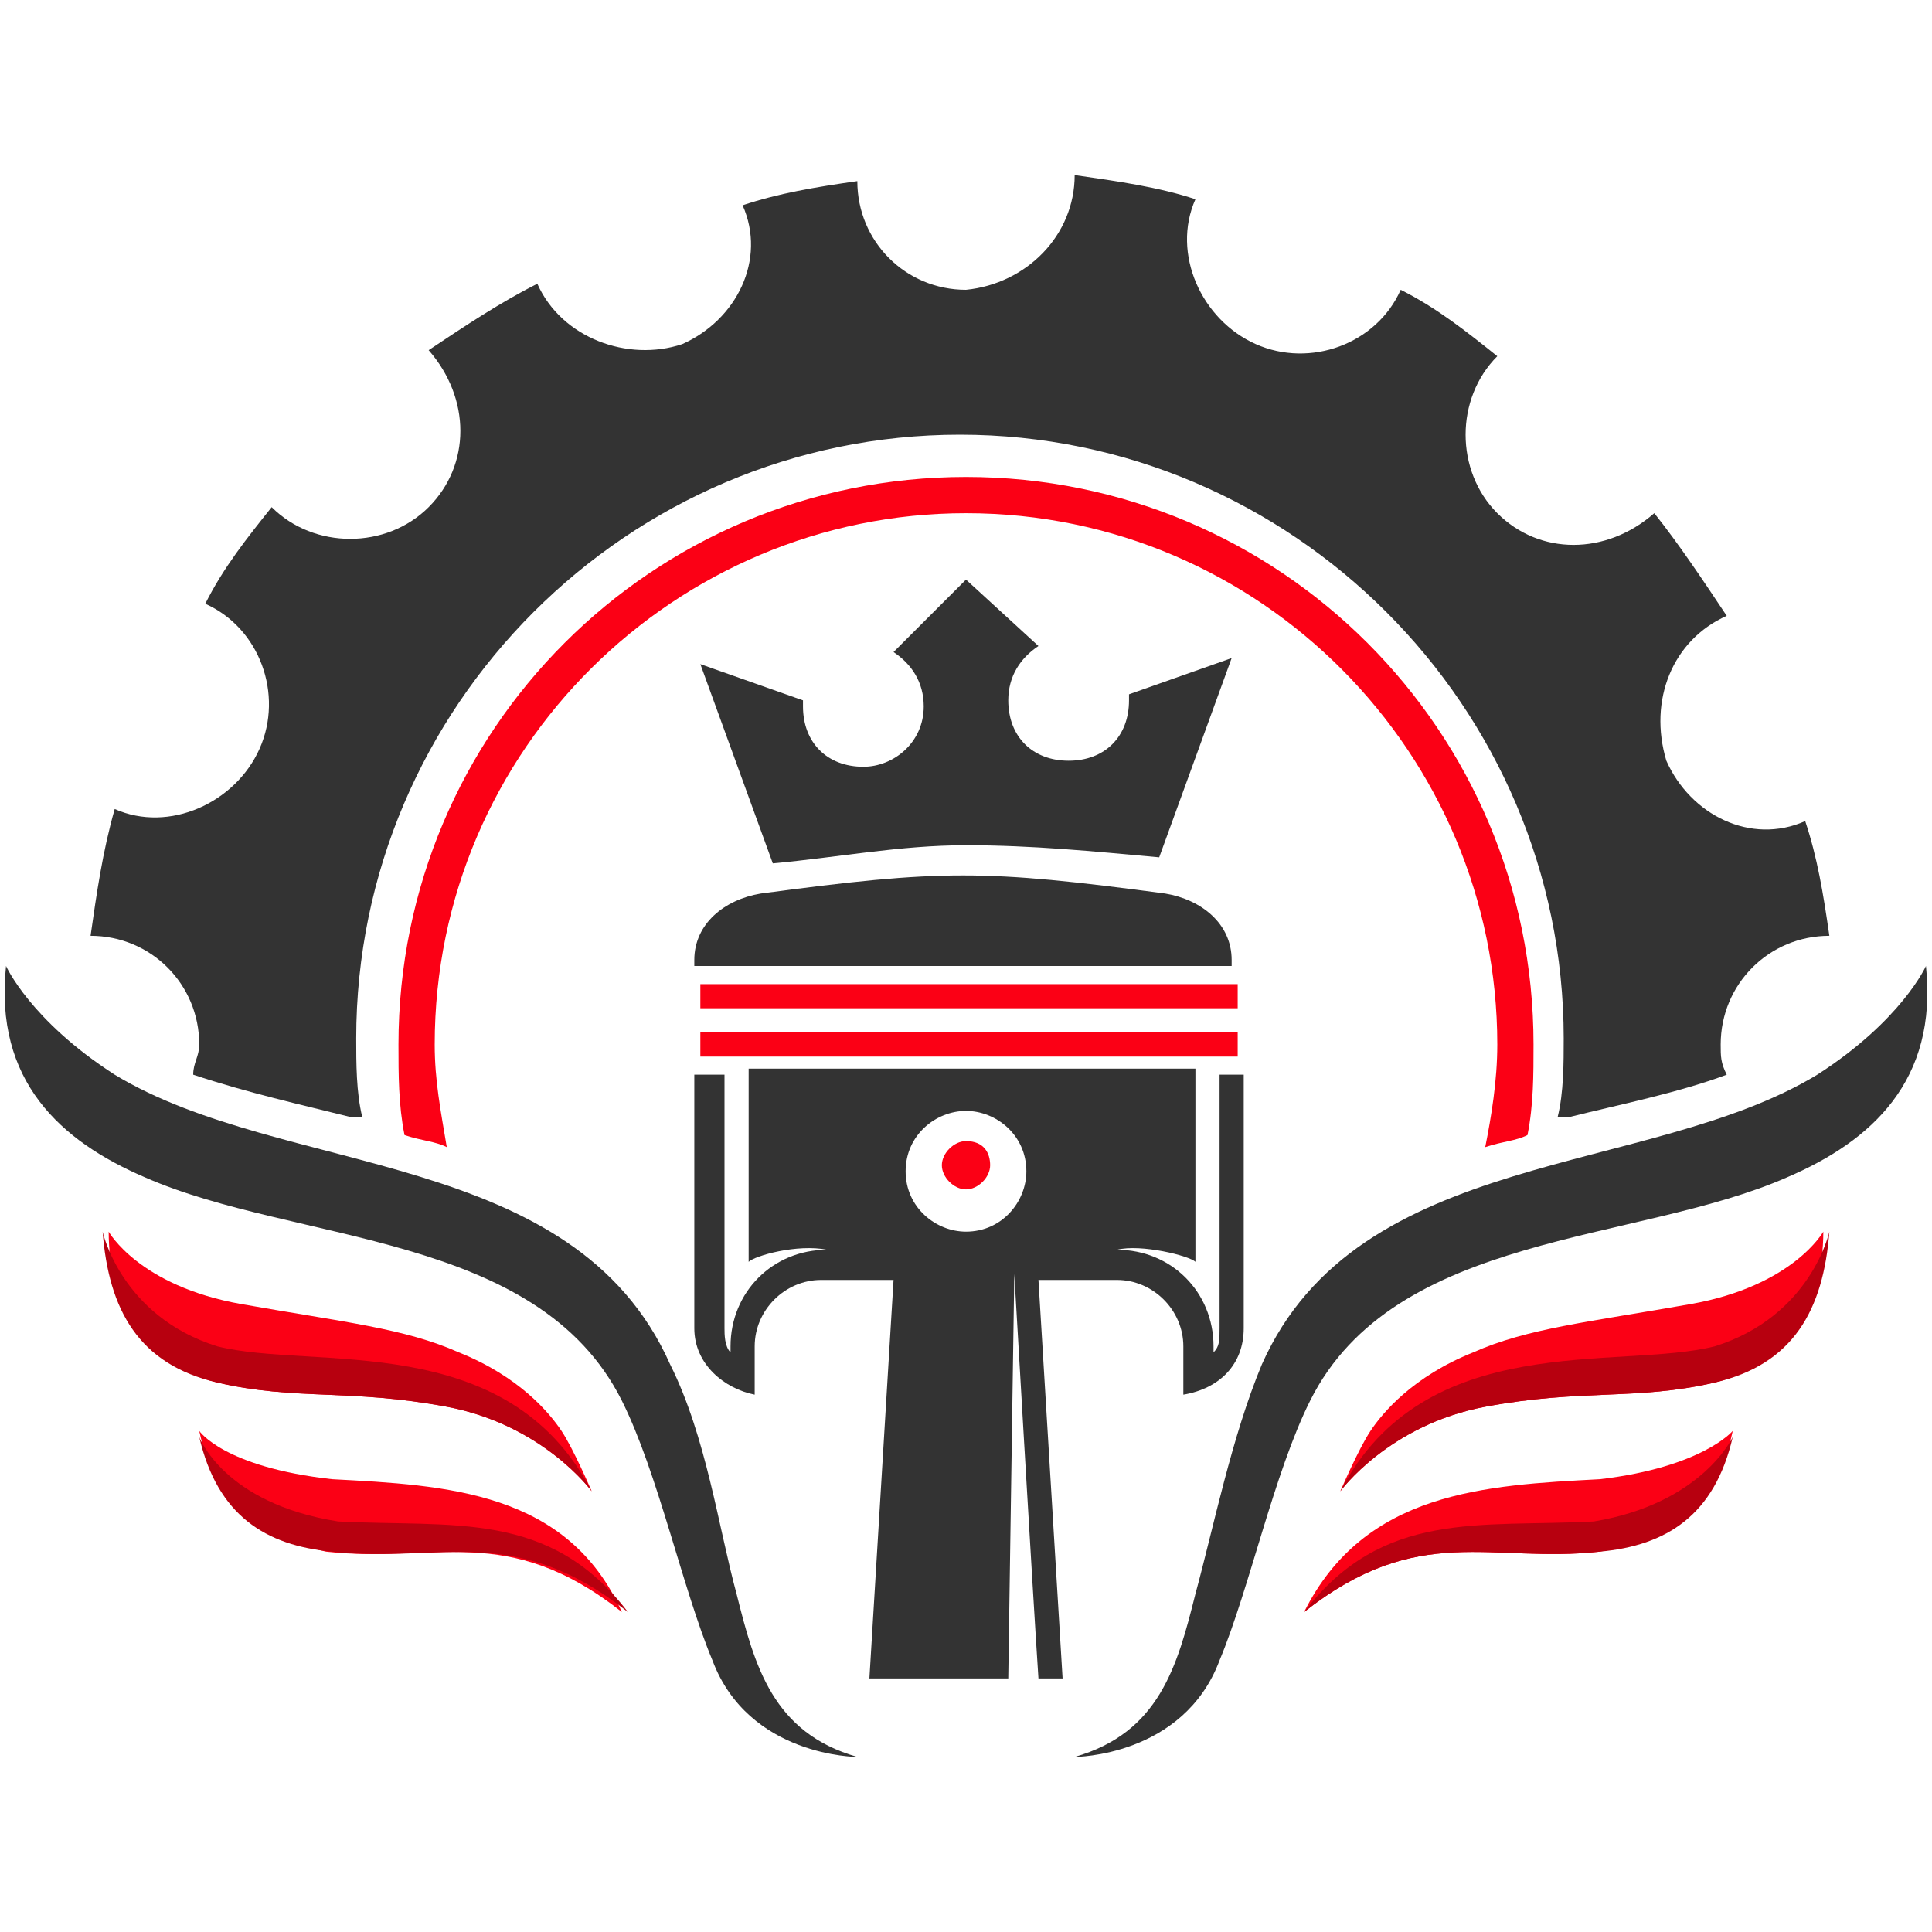 <?xml version="1.0" encoding="utf-8"?>
<!-- Generator: Adobe Illustrator 24.1.0, SVG Export Plug-In . SVG Version: 6.00 Build 0)  -->
<svg version="1.1" id="svg2" xmlns="http://www.w3.org/2000/svg" xmlns:xlink="http://www.w3.org/1999/xlink" x="0px" y="0px"
	 width="32px" height="32px" viewBox="0 0 32 32" style="enable-background:new 0 0 32 32;" xml:space="preserve">
<style type="text/css">
	.st0{fill-rule:evenodd;clip-rule:evenodd;fill:#333333;}
	.st1{fill-rule:evenodd;clip-rule:evenodd;fill:#FB0015;}
	.st2{fill-rule:evenodd;clip-rule:evenodd;fill:#B7000F;}
</style>
<g>
	<path class="st0" d="M17.8,2.9c0.7,0.1,1.4,0.2,2,0.4c-0.4,0.9,0.1,2,1,2.4c0.9,0.4,2,0,2.4-0.9c0.6,0.3,1.1,0.7,1.6,1.1
		c-0.7,0.7-0.7,1.9,0,2.6c0.7,0.7,1.8,0.7,2.6,0c0.4,0.5,0.8,1.1,1.2,1.7c-0.9,0.4-1.3,1.4-1,2.4c0.4,0.9,1.4,1.4,2.3,1
		c0.2,0.6,0.3,1.2,0.4,1.9c-1,0-1.8,0.8-1.8,1.8c0,0.2,0,0.3,0.1,0.5c-0.8,0.3-1.8,0.5-2.6,0.7l-0.2,0c0.1-0.4,0.1-0.9,0.1-1.3
		c0-5.5-4.5-10-10-10c-5.5,0-10,4.5-10,10c0,0.4,0,0.9,0.1,1.3l-0.2,0c-0.8-0.2-1.7-0.4-2.6-0.7c0-0.2,0.1-0.3,0.1-0.5
		c0-1-0.8-1.8-1.8-1.8c0.1-0.7,0.2-1.4,0.4-2.1c0.9,0.4,2-0.1,2.4-1c0.4-0.9,0-2-0.9-2.4c0.3-0.6,0.7-1.1,1.1-1.6
		c0.7,0.7,1.9,0.7,2.6,0c0.7-0.7,0.7-1.8,0-2.6C7.7,5.4,8.3,5,8.9,4.7c0.4,0.9,1.5,1.3,2.4,1c0.9-0.4,1.4-1.4,1-2.3
		c0.6-0.2,1.2-0.3,1.9-0.4c0,1,0.8,1.8,1.8,1.8C17,4.7,17.8,3.9,17.8,2.9L17.8,2.9z"/>
	<path class="st1" d="M16,7.9c5.2,0,9.4,4.2,9.4,9.4c0,0.5,0,1-0.1,1.5c-0.2,0.1-0.4,0.1-0.7,0.2c0.1-0.5,0.2-1.1,0.2-1.7
		c0-4.8-3.9-8.8-8.8-8.8c-4.8,0-8.8,3.9-8.8,8.8c0,0.6,0.1,1.1,0.2,1.7c-0.2-0.1-0.4-0.1-0.7-0.2c-0.1-0.5-0.1-1-0.1-1.5
		C6.6,12.1,10.8,7.9,16,7.9L16,7.9z"/>
	<path class="st0" d="M31.9,16c0,0-0.4,0.9-1.8,1.8c-2.8,1.7-7.6,1.2-9.2,4.8c-0.5,1.2-0.8,2.7-1.1,3.8c-0.3,1.2-0.6,2.3-2,2.7
		c0,0,1.8,0,2.4-1.6c0.5-1.2,0.9-3.1,1.5-4.3c1.4-2.8,5.4-2.6,7.9-3.7C31,18.9,32.1,17.9,31.9,16L31.9,16z M0.1,16
		c0,0,0.4,0.9,1.8,1.8c2.8,1.7,7.6,1.2,9.2,4.8c0.6,1.2,0.8,2.7,1.1,3.8c0.3,1.2,0.6,2.3,2,2.7c0,0-1.8,0-2.4-1.6
		c-0.5-1.2-0.9-3.1-1.5-4.3c-1.4-2.8-5.4-2.6-7.9-3.7C1,18.9-0.1,17.9,0.1,16L0.1,16z"/>
	<path class="st0" d="M19.2,14.2l1.2-3.3l-1.7,0.6c0,0,0,0.1,0,0.1c0,0.6-0.4,1-1,1c-0.6,0-1-0.4-1-1c0-0.4,0.2-0.7,0.5-0.9L16,9.6
		l-1.2,1.2c0.3,0.2,0.5,0.5,0.5,0.9c0,0.6-0.5,1-1,1c-0.6,0-1-0.4-1-1c0,0,0-0.1,0-0.1l-1.7-0.6l1.2,3.3c1.1-0.1,2.1-0.3,3.2-0.3
		C17.1,14,18.1,14.1,19.2,14.2L19.2,14.2z"/>
	<path class="st1" d="M20.5,16.3v0.4h-8.9v-0.4H20.5z M20.5,17.1v0.4h-8.9v-0.4H20.5z M16,18.9c0.3,0,0.4,0.2,0.4,0.4
		c0,0.2-0.2,0.4-0.4,0.4c-0.2,0-0.4-0.2-0.4-0.4C15.6,19.1,15.8,18.9,16,18.9L16,18.9z"/>
	<path class="st0" d="M16,18.4c0.5,0,1,0.4,1,1c0,0.5-0.4,1-1,1c-0.5,0-1-0.4-1-1C15,18.8,15.5,18.4,16,18.4L16,18.4z M17.2,21.2
		l0.4,6.6h-0.4c-0.1-1.5-0.4-6.7-0.4-6.7l-0.1,6.7h-0.5h-0.3h-1.5l0.4-6.6h-1.2c-0.6,0-1.1,0.5-1.1,1.1v0.8c-0.5-0.1-1-0.5-1-1.1
		v-4.2H12v4.2c0,0.1,0,0.3,0.1,0.4v-0.1c0-0.9,0.7-1.6,1.6-1.6c-0.5-0.1-1.2,0.1-1.3,0.2l0-3.2h7.4l0,3.2c-0.1-0.1-0.9-0.3-1.3-0.2
		c0.9,0,1.6,0.7,1.6,1.6v0.1c0.1-0.1,0.1-0.2,0.1-0.4v-4.2h0.4v4.2c0,0.6-0.4,1-1,1.1v-0.8c0-0.6-0.5-1.1-1.1-1.1H17.2z"/>
	<path class="st0" d="M12.6,14.8c3-0.4,3.7-0.4,6.7,0c0.6,0.1,1.1,0.5,1.1,1.1V16h-8.9v-0.1C11.5,15.3,12,14.9,12.6,14.8L12.6,14.8z
		"/>
	<path class="st1" d="M1.8,20.4c0,0,0.5,0.9,2.2,1.2c1.7,0.3,2.7,0.4,3.6,0.8c1,0.4,1.5,1,1.7,1.3c0.2,0.3,0.5,1,0.5,1
		S9,23.6,7.4,23.3c-1.6-0.3-2.5-0.1-3.8-0.4C2.4,22.6,1.8,21.6,1.8,20.4L1.8,20.4z"/>
	<path class="st2" d="M9.8,24.7c0,0-0.8-1.1-2.4-1.4c-1.6-0.3-2.5-0.1-3.8-0.4c-1.3-0.3-1.8-1.2-1.9-2.5c0,0,0.3,1.4,1.9,1.9
		C5.2,22.7,8.4,22,9.8,24.7L9.8,24.7z"/>
	<path class="st1" d="M3.3,23.7c0,0,0.4,0.6,2.2,0.8c1.9,0.1,3.9,0.2,4.8,2.2c-1.9-1.5-3.1-0.8-4.9-1C4.5,25.5,3.6,25.1,3.3,23.7
		L3.3,23.7z"/>
	<path class="st2" d="M10.4,26.7c-1.9-1.5-3.1-0.8-4.9-1c-1.1-0.1-1.9-0.6-2.2-1.9c0,0,0.4,1.1,2.3,1.4C7.5,25.3,9.1,25,10.4,26.7
		L10.4,26.7z"/>
	<path class="st1" d="M30.2,20.4c0,0-0.5,0.9-2.2,1.2c-1.7,0.3-2.7,0.4-3.6,0.8c-1,0.4-1.5,1-1.7,1.3c-0.2,0.3-0.5,1-0.5,1
		s0.8-1.1,2.4-1.4c1.6-0.3,2.5-0.1,3.8-0.4C29.6,22.6,30.2,21.6,30.2,20.4L30.2,20.4z"/>
	<path class="st2" d="M22.2,24.7c0,0,0.8-1.1,2.4-1.4c1.6-0.3,2.5-0.1,3.8-0.4c1.3-0.3,1.8-1.2,1.9-2.5c0,0-0.3,1.4-1.9,1.9
		C26.8,22.7,23.6,22,22.2,24.7L22.2,24.7z"/>
	<path class="st1" d="M28.7,23.7c0,0-0.5,0.6-2.2,0.8c-1.9,0.1-3.9,0.2-4.9,2.2c1.9-1.5,3.1-0.8,4.9-1
		C27.5,25.5,28.4,25.1,28.7,23.7L28.7,23.7z"/>
	<path class="st2" d="M21.6,26.7c1.9-1.5,3.1-0.8,4.9-1c1.1-0.1,1.9-0.6,2.2-1.9c0,0-0.5,1.1-2.3,1.4C24.5,25.3,22.9,25,21.6,26.7
		L21.6,26.7z"/>
</g>
</svg>
